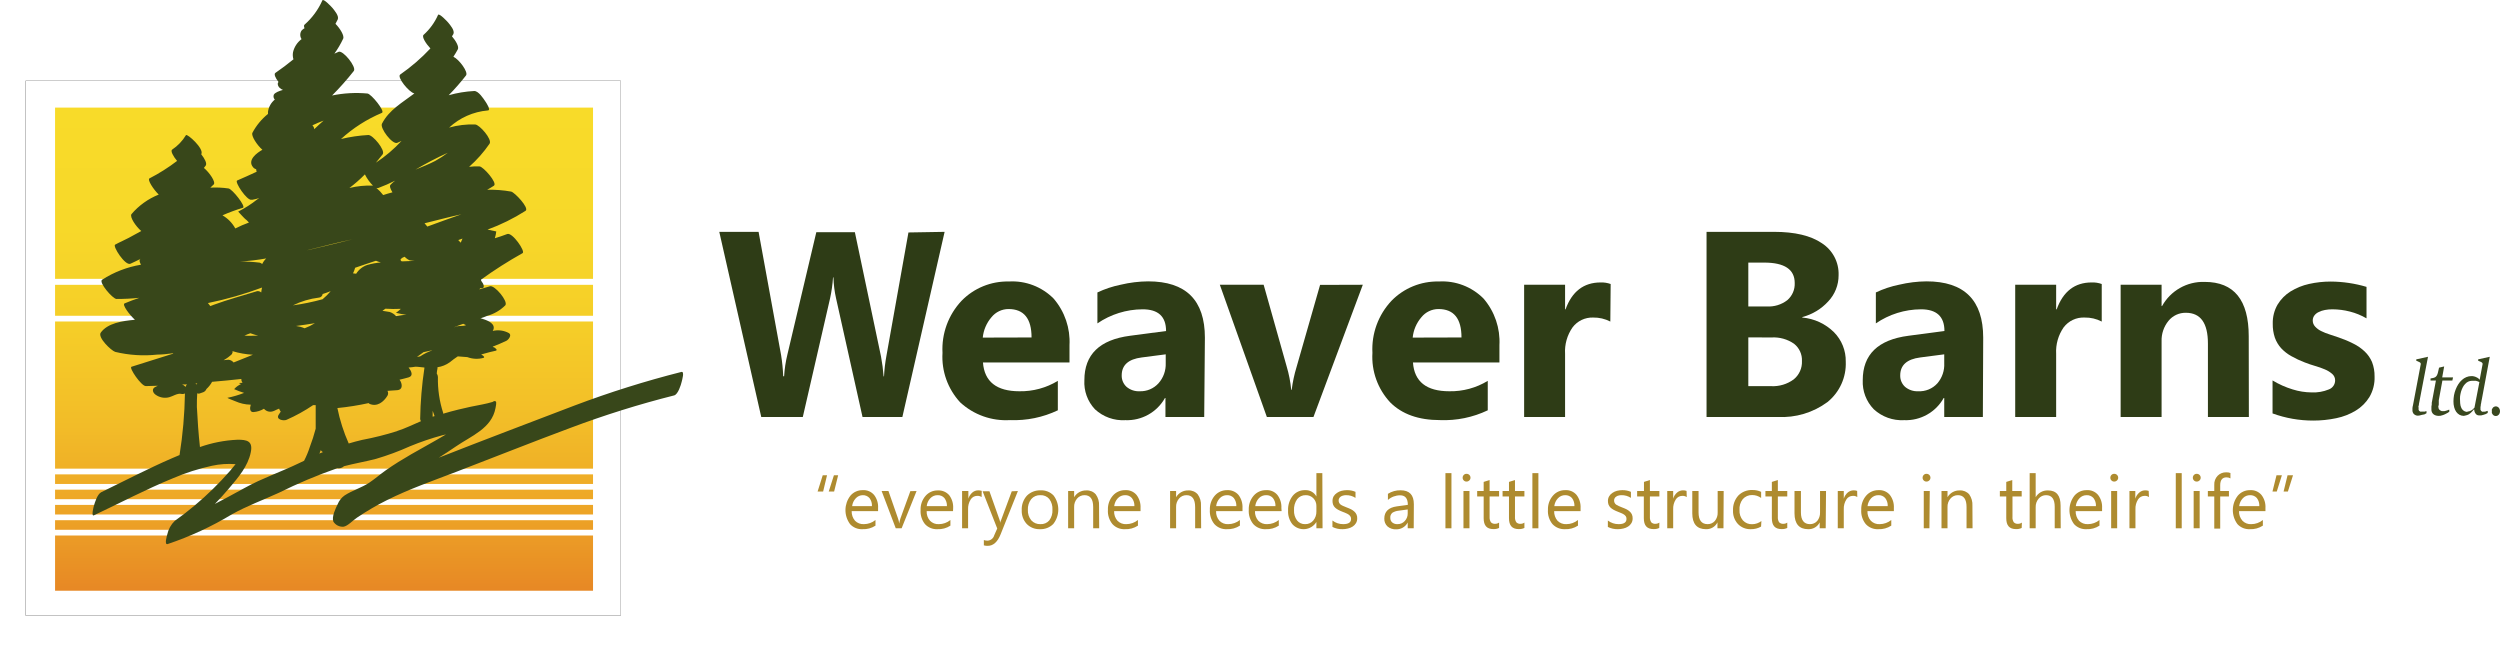 <svg width="333px" height="86px" viewBox="0 0 333 86" version="1.1" xmlns="http://www.w3.org/2000/svg" xmlns:xlink="http://www.w3.org/1999/xlink">
    <title>logo-primary</title>
    <defs>
        <rect id="path-1" x="0.41" y="10.75" width="79.27" height="71.25"></rect>
        <filter x="-5.7%" y="-6.3%" width="111.4%" height="112.6%" filterUnits="objectBoundingBox" id="filter-2">
            <feOffset dx="0" dy="0" in="SourceAlpha" result="shadowOffsetOuter1"></feOffset>
            <feGaussianBlur stdDeviation="1.5" in="shadowOffsetOuter1" result="shadowBlurOuter1"></feGaussianBlur>
            <feColorMatrix values="0 0 0 0 0   0 0 0 0 0   0 0 0 0 0  0 0 0 1 0" type="matrix" in="shadowBlurOuter1"></feColorMatrix>
        </filter>
        <linearGradient x1="50.006%" y1="3.00060277e-14%" x2="50.006%" y2="100%" id="linearGradient-3">
            <stop stop-color="#F8DB29" offset="0%"></stop>
            <stop stop-color="#F7D829" offset="25%"></stop>
            <stop stop-color="#F5CD28" offset="46%"></stop>
            <stop stop-color="#F2BC28" offset="66%"></stop>
            <stop stop-color="#EDA426" offset="84%"></stop>
            <stop stop-color="#E78825" offset="100%"></stop>
        </linearGradient>
    </defs>
    <g stroke="none" stroke-width="1" fill="none" fill-rule="evenodd">
        <g transform="translate(-287, -2138)" id="logo-primary">
            <g transform="translate(290, 2138)" id="2021-logo-updateAsset-1">
                <path d="M107.161,63.303 L106.642,65.468 L105.906,65.468 L106.588,63.303 L107.161,63.303 Z M108.642,63.303 L108.106,65.468 L107.388,65.468 L108.079,63.303 L108.642,63.303 Z" id="Shape" fill="#AE8B2F" fill-rule="nonzero"></path>
                <path d="M113.96,68.086 L110.442,68.086 C110.428,68.552 110.586,69.007 110.887,69.363 C111.198,69.677 111.628,69.842 112.069,69.816 C112.633,69.816 113.179,69.621 113.614,69.264 L113.614,70.015 C113.101,70.353 112.493,70.518 111.878,70.487 C111.253,70.519 110.645,70.269 110.224,69.807 C109.392,68.674 109.414,67.129 110.278,66.021 C110.686,65.544 111.287,65.275 111.915,65.287 C112.49,65.248 113.05,65.483 113.424,65.921 C113.81,66.419 114,67.041 113.96,67.669 L113.96,68.086 Z M113.142,67.416 C113.165,67.029 113.049,66.647 112.815,66.338 C112.583,66.083 112.25,65.944 111.906,65.957 C111.56,65.965 111.232,66.112 110.997,66.365 C110.722,66.652 110.549,67.021 110.506,67.416 L113.142,67.416 Z" id="Shape" fill="#AE8B2F" fill-rule="nonzero"></path>
                <path d="M119.087,65.405 L117.096,70.369 L116.314,70.369 L114.433,65.405 L115.342,65.405 L116.605,69.028 C116.689,69.253 116.746,69.487 116.778,69.726 L116.778,69.726 C116.81,69.494 116.865,69.267 116.941,69.046 L118.259,65.423 L119.087,65.405 Z" id="Path" fill="#AE8B2F" fill-rule="nonzero"></path>
                <path d="M123.941,68.086 L120.432,68.086 C120.409,68.553 120.569,69.011 120.877,69.363 C121.183,69.678 121.611,69.844 122.05,69.816 C122.614,69.818 123.161,69.622 123.595,69.264 L123.595,70.015 C123.082,70.354 122.473,70.519 121.859,70.487 C121.233,70.519 120.626,70.269 120.205,69.807 C119.785,69.279 119.578,68.613 119.623,67.941 C119.594,67.253 119.828,66.58 120.277,66.057 C120.685,65.581 121.285,65.312 121.914,65.323 C122.491,65.29 123.051,65.524 123.432,65.957 C123.811,66.459 123.998,67.079 123.959,67.706 L123.941,68.086 Z M123.132,67.416 C123.147,67.028 123.028,66.648 122.795,66.338 C122.565,66.081 122.231,65.941 121.886,65.957 C121.522,65.95 121.171,66.099 120.923,66.365 C120.647,66.651 120.477,67.021 120.441,67.416 L123.132,67.416 Z" id="Shape" fill="#AE8B2F" fill-rule="nonzero"></path>
                <path d="M127.749,66.211 C127.575,66.088 127.362,66.03 127.149,66.048 C126.801,66.052 126.478,66.233 126.295,66.528 C126.047,66.92 125.927,67.379 125.949,67.841 L125.949,70.369 L125.15,70.369 L125.15,65.405 L125.986,65.405 L125.986,66.428 L125.986,66.428 C126.079,66.114 126.258,65.831 126.504,65.613 C126.722,65.42 127.003,65.314 127.295,65.314 C127.456,65.309 127.616,65.333 127.767,65.387 L127.749,66.211 Z" id="Path" fill="#AE8B2F" fill-rule="nonzero"></path>
                <path d="M132.585,65.405 L130.285,71.166 C129.876,72.19 129.304,72.706 128.567,72.706 C128.392,72.712 128.218,72.69 128.049,72.642 L128.049,71.936 C128.202,71.987 128.361,72.015 128.522,72.017 C128.95,72.004 129.319,71.714 129.431,71.302 L129.831,70.396 L127.886,65.441 L128.795,65.441 L130.149,69.264 C130.149,69.264 130.194,69.436 130.249,69.644 L130.249,69.644 C130.249,69.563 130.249,69.445 130.349,69.273 L131.767,65.441 L132.585,65.405 Z" id="Path" fill="#AE8B2F" fill-rule="nonzero"></path>
                <path d="M135.521,70.487 C134.86,70.515 134.219,70.262 133.758,69.789 C133.307,69.295 133.068,68.645 133.094,67.977 C133.056,67.26 133.304,66.556 133.785,66.021 C134.267,65.545 134.925,65.289 135.603,65.314 C136.255,65.278 136.89,65.529 137.339,66.003 C138.191,67.131 138.173,68.69 137.294,69.798 C136.826,70.265 136.183,70.515 135.521,70.487 Z M135.576,65.957 C135.11,65.935 134.66,66.129 134.358,66.483 C134.043,66.892 133.885,67.399 133.912,67.914 C133.886,68.419 134.048,68.916 134.367,69.309 C134.675,69.647 135.117,69.833 135.576,69.816 C136.029,69.846 136.47,69.661 136.766,69.318 C137.071,68.908 137.219,68.404 137.185,67.896 C137.219,67.384 137.071,66.878 136.766,66.465 C136.471,66.119 136.03,65.931 135.576,65.957 Z" id="Shape" fill="#AE8B2F" fill-rule="nonzero"></path>
                <path d="M143.411,70.369 L142.611,70.369 L142.611,67.542 C142.611,66.483 142.23,65.957 141.457,65.957 C141.075,65.951 140.711,66.118 140.466,66.41 C140.197,66.725 140.058,67.129 140.075,67.542 L140.075,70.369 L139.275,70.369 L139.275,65.405 L140.075,65.405 L140.075,66.229 L140.075,66.229 C140.411,65.649 141.04,65.301 141.711,65.323 C142.186,65.296 142.646,65.49 142.957,65.849 C143.275,66.29 143.429,66.828 143.393,67.37 L143.411,70.369 Z" id="Path" fill="#AE8B2F" fill-rule="nonzero"></path>
                <path d="M148.92,68.086 L145.402,68.086 C145.379,68.553 145.539,69.011 145.847,69.363 C146.156,69.679 146.588,69.844 147.029,69.816 C147.593,69.815 148.138,69.62 148.574,69.264 L148.574,70.015 C148.061,70.353 147.452,70.518 146.838,70.487 C146.209,70.52 145.599,70.271 145.175,69.807 C144.74,69.272 144.526,68.592 144.575,67.905 C144.545,67.217 144.779,66.543 145.229,66.021 C145.641,65.545 146.244,65.276 146.874,65.287 C147.45,65.248 148.01,65.483 148.383,65.921 C148.766,66.421 148.956,67.041 148.92,67.669 L148.92,68.086 Z M148.102,67.416 C148.122,67.028 148.003,66.646 147.765,66.338 C147.537,66.079 147.202,65.938 146.856,65.957 C146.492,65.953 146.142,66.1 145.893,66.365 C145.624,66.655 145.455,67.023 145.411,67.416 L148.102,67.416 Z" id="Shape" fill="#AE8B2F" fill-rule="nonzero"></path>
                <path d="M156.992,70.369 L156.192,70.369 L156.192,67.542 C156.192,66.483 155.81,65.957 155.037,65.957 C154.655,65.95 154.29,66.117 154.046,66.41 C153.778,66.725 153.638,67.129 153.656,67.542 L153.656,70.369 L152.856,70.369 L152.856,65.405 L153.656,65.405 L153.656,66.229 L153.656,66.229 C153.991,65.649 154.62,65.301 155.292,65.323 C155.766,65.297 156.226,65.491 156.537,65.849 C156.855,66.29 157.009,66.828 156.973,67.37 L156.992,70.369 Z" id="Path" fill="#AE8B2F" fill-rule="nonzero"></path>
                <path d="M162.5,68.086 L158.982,68.086 C158.96,68.553 159.119,69.011 159.428,69.363 C159.733,69.678 160.162,69.844 160.6,69.816 C161.167,69.816 161.716,69.621 162.155,69.264 L162.155,70.015 C161.64,70.351 161.033,70.516 160.418,70.487 C159.79,70.52 159.179,70.271 158.755,69.807 C158.32,69.272 158.106,68.592 158.155,67.905 C158.126,67.217 158.36,66.543 158.81,66.021 C159.22,65.548 159.818,65.279 160.446,65.287 C161.023,65.253 161.583,65.487 161.964,65.921 C162.346,66.421 162.536,67.041 162.5,67.669 L162.5,68.086 Z M161.682,67.416 C161.698,67.028 161.579,66.648 161.346,66.338 C161.117,66.079 160.782,65.938 160.437,65.957 C160.072,65.95 159.721,66.099 159.473,66.365 C159.202,66.653 159.033,67.022 158.991,67.416 L161.682,67.416 Z" id="Shape" fill="#AE8B2F" fill-rule="nonzero"></path>
                <path d="M167.709,68.086 L164.164,68.086 C164.141,68.553 164.301,69.011 164.609,69.363 C164.919,69.677 165.35,69.842 165.791,69.816 C166.354,69.815 166.9,69.62 167.336,69.264 L167.336,70.015 C166.822,70.353 166.214,70.518 165.6,70.487 C164.971,70.52 164.361,70.271 163.936,69.807 C163.502,69.272 163.287,68.592 163.336,67.905 C163.307,67.217 163.541,66.543 163.991,66.021 C164.401,65.548 165,65.279 165.627,65.287 C166.206,65.245 166.769,65.48 167.145,65.921 C167.527,66.421 167.718,67.041 167.681,67.669 L167.709,68.086 Z M166.89,67.416 C166.911,67.028 166.791,66.646 166.554,66.338 C166.326,66.079 165.991,65.938 165.645,65.957 C165.28,65.95 164.93,66.099 164.682,66.365 C164.413,66.655 164.244,67.023 164.2,67.416 L166.89,67.416 Z" id="Shape" fill="#AE8B2F" fill-rule="nonzero"></path>
                <path d="M173.163,70.369 L172.344,70.369 L172.344,69.526 L172.344,69.526 C172.015,70.069 171.447,70.423 170.814,70.48 C170.18,70.537 169.557,70.291 169.136,69.816 C168.736,69.299 168.536,68.656 168.572,68.004 C168.536,67.292 168.759,66.591 169.199,66.03 C169.605,65.54 170.216,65.265 170.854,65.287 C171.472,65.256 172.053,65.585 172.344,66.129 L172.344,66.129 L172.344,63.022 L173.135,63.022 L173.163,70.369 Z M172.344,68.122 L172.344,67.398 C172.352,67.017 172.208,66.649 171.944,66.374 C171.68,66.098 171.31,65.946 170.926,65.957 C170.481,65.942 170.055,66.141 169.781,66.492 C169.478,66.923 169.331,67.443 169.363,67.968 C169.337,68.451 169.478,68.927 169.763,69.318 C170.022,69.647 170.425,69.833 170.845,69.816 C171.26,69.831 171.66,69.654 171.926,69.336 C172.21,68.996 172.358,68.564 172.344,68.122 L172.344,68.122 Z" id="Shape" fill="#AE8B2F" fill-rule="nonzero"></path>
                <path d="M174.481,70.188 L174.481,69.336 C174.892,69.652 175.398,69.821 175.917,69.816 C176.617,69.816 176.962,69.581 176.962,69.119 C176.968,69 176.936,68.883 176.871,68.784 C176.809,68.688 176.728,68.605 176.635,68.539 C176.521,68.463 176.399,68.399 176.271,68.349 L175.826,68.168 C175.626,68.094 175.431,68.006 175.244,67.905 C175.092,67.825 174.951,67.724 174.826,67.606 C174.715,67.499 174.628,67.369 174.571,67.225 C174.514,67.066 174.486,66.897 174.49,66.727 C174.487,66.509 174.54,66.294 174.644,66.102 C174.756,65.925 174.905,65.773 175.081,65.658 C175.265,65.529 175.471,65.434 175.69,65.377 C175.921,65.319 176.159,65.289 176.399,65.287 C176.795,65.278 177.189,65.355 177.553,65.513 L177.553,66.32 C177.178,66.074 176.738,65.948 176.289,65.957 C176.154,65.955 176.019,65.973 175.89,66.012 C175.775,66.038 175.666,66.087 175.571,66.157 C175.49,66.211 175.424,66.286 175.38,66.374 C175.329,66.458 175.304,66.556 175.308,66.655 C175.301,66.768 175.327,66.881 175.38,66.981 C175.429,67.073 175.497,67.154 175.58,67.216 C175.685,67.29 175.798,67.35 175.917,67.398 L176.353,67.579 C176.58,67.66 176.771,67.751 176.953,67.832 C177.115,67.915 177.264,68.018 177.398,68.14 C177.657,68.369 177.798,68.702 177.78,69.046 C177.785,69.269 177.729,69.488 177.617,69.68 C177.508,69.863 177.359,70.018 177.18,70.133 C176.988,70.257 176.776,70.346 176.553,70.396 C176.31,70.459 176.059,70.489 175.808,70.487 C175.347,70.498 174.891,70.395 174.481,70.188 L174.481,70.188 Z" id="Path" fill="#AE8B2F" fill-rule="nonzero"></path>
                <path d="M185.307,70.369 L184.507,70.369 L184.507,69.599 L184.507,69.599 C184.211,70.169 183.614,70.521 182.971,70.505 C182.547,70.53 182.129,70.391 181.807,70.115 C181.525,69.843 181.372,69.464 181.389,69.073 C181.389,68.168 181.934,67.606 183.034,67.452 L184.525,67.244 C184.525,66.401 184.18,65.975 183.498,65.975 C182.898,65.976 182.319,66.195 181.871,66.591 L181.871,65.776 C182.375,65.457 182.964,65.293 183.561,65.305 C184.734,65.305 185.325,65.921 185.325,67.162 L185.307,70.369 Z M184.507,67.86 L183.307,68.023 C183.011,68.05 182.726,68.143 182.471,68.294 C182.264,68.464 182.158,68.727 182.189,68.992 C182.18,69.219 182.273,69.438 182.443,69.59 C182.637,69.748 182.884,69.829 183.134,69.816 C183.507,69.829 183.866,69.676 184.116,69.4 C184.381,69.118 184.522,68.743 184.507,68.358 L184.507,67.86 Z" id="Shape" fill="#AE8B2F" fill-rule="nonzero"></path>
                <polygon id="Path" fill="#AE8B2F" fill-rule="nonzero" points="190.333 70.369 189.533 70.369 189.533 63.022 190.333 63.022"></polygon>
                <path d="M192.342,64.146 C192.206,64.15 192.074,64.097 191.979,64.001 C191.877,63.904 191.821,63.769 191.824,63.629 C191.823,63.49 191.879,63.356 191.979,63.258 C192.074,63.161 192.206,63.109 192.342,63.113 C192.481,63.109 192.615,63.162 192.715,63.258 C192.815,63.356 192.87,63.49 192.869,63.629 C192.871,63.766 192.815,63.898 192.715,63.992 C192.616,64.09 192.482,64.145 192.342,64.146 L192.342,64.146 Z M192.733,70.369 L191.933,70.369 L191.933,65.405 L192.733,65.405 L192.733,70.369 Z" id="Shape" fill="#AE8B2F" fill-rule="nonzero"></path>
                <path d="M196.678,70.323 C196.446,70.433 196.19,70.486 195.933,70.477 C195.024,70.477 194.624,69.988 194.624,69.019 L194.624,66.129 L193.76,66.129 L193.76,65.405 L194.624,65.405 L194.624,64.191 L195.415,63.937 L195.415,65.405 L196.678,65.405 L196.678,66.129 L195.415,66.129 L195.415,68.847 C195.396,69.098 195.456,69.348 195.587,69.563 C195.734,69.713 195.941,69.789 196.151,69.771 C196.339,69.772 196.524,69.715 196.678,69.608 L196.678,70.323 Z" id="Path" fill="#AE8B2F" fill-rule="nonzero"></path>
                <path d="M200.051,70.323 C199.818,70.434 199.562,70.487 199.305,70.477 C198.396,70.477 197.996,69.988 197.996,69.019 L197.996,66.129 L197.142,66.129 L197.142,65.405 L197.996,65.405 L197.996,64.191 L198.796,63.937 L198.796,65.405 L200.051,65.405 L200.051,66.129 L198.796,66.129 L198.796,68.847 C198.773,69.098 198.834,69.35 198.969,69.563 C199.115,69.714 199.322,69.791 199.532,69.771 C199.718,69.776 199.901,69.718 200.051,69.608 L200.051,70.323 Z" id="Path" fill="#AE8B2F" fill-rule="nonzero"></path>
                <polygon id="Path" fill="#AE8B2F" fill-rule="nonzero" points="201.914 70.369 201.114 70.369 201.114 63.022 201.914 63.022"></polygon>
                <path d="M207.532,68.086 L204.014,68.086 C203.999,68.552 204.158,69.007 204.459,69.363 C204.769,69.677 205.2,69.842 205.641,69.816 C206.205,69.816 206.751,69.621 207.186,69.264 L207.186,70.015 C206.672,70.353 206.064,70.518 205.45,70.487 C204.822,70.516 204.213,70.267 203.786,69.807 C203.352,69.272 203.137,68.592 203.187,67.905 C203.16,67.216 203.397,66.542 203.85,66.021 C204.258,65.544 204.858,65.275 205.486,65.287 C206.062,65.248 206.622,65.483 206.995,65.921 C207.378,66.421 207.568,67.041 207.532,67.669 L207.532,68.086 Z M206.713,67.416 C206.736,67.029 206.62,66.647 206.386,66.338 C206.155,66.083 205.822,65.944 205.477,65.957 C205.116,65.953 204.769,66.101 204.523,66.365 C204.248,66.652 204.076,67.021 204.032,67.416 L206.713,67.416 Z" id="Shape" fill="#AE8B2F" fill-rule="nonzero"></path>
                <path d="M211.167,70.188 L211.167,69.336 C211.579,69.652 212.085,69.821 212.604,69.816 C213.304,69.816 213.649,69.581 213.649,69.119 C213.653,69.002 213.625,68.886 213.567,68.784 C213.5,68.689 213.417,68.606 213.322,68.539 C213.208,68.463 213.086,68.399 212.958,68.349 L212.513,68.168 C212.313,68.092 212.119,68.005 211.931,67.905 C211.78,67.822 211.64,67.722 211.513,67.606 C211.405,67.496 211.318,67.367 211.258,67.225 C211.201,67.066 211.173,66.897 211.177,66.727 C211.172,66.508 211.229,66.291 211.34,66.102 C211.446,65.923 211.592,65.771 211.767,65.658 C211.952,65.529 212.158,65.434 212.376,65.377 C212.608,65.319 212.846,65.289 213.085,65.287 C213.482,65.278 213.876,65.355 214.24,65.513 L214.24,66.32 C213.865,66.074 213.425,65.948 212.976,65.957 C212.841,65.956 212.706,65.974 212.576,66.012 C212.464,66.036 212.358,66.085 212.267,66.157 C212.181,66.208 212.111,66.283 212.067,66.374 C212.02,66.46 211.995,66.557 211.995,66.655 C211.993,66.768 212.018,66.879 212.067,66.981 C212.116,67.073 212.184,67.154 212.267,67.216 C212.373,67.288 212.486,67.348 212.604,67.398 L213.04,67.579 C213.267,67.66 213.467,67.751 213.64,67.832 C213.803,67.912 213.953,68.016 214.085,68.14 C214.207,68.244 214.304,68.374 214.367,68.521 C214.441,68.686 214.475,68.866 214.467,69.046 C214.472,69.269 214.416,69.488 214.304,69.68 C214.195,69.863 214.045,70.018 213.867,70.133 C213.676,70.258 213.463,70.347 213.24,70.396 C213,70.458 212.752,70.489 212.504,70.487 C212.04,70.499 211.581,70.396 211.167,70.188 L211.167,70.188 Z" id="Path" fill="#AE8B2F" fill-rule="nonzero"></path>
                <path d="M218.012,70.323 C217.78,70.433 217.524,70.486 217.267,70.477 C216.358,70.477 215.958,69.988 215.958,69.019 L215.958,66.129 L215.067,66.129 L215.067,65.405 L215.976,65.405 L215.976,64.191 L216.767,63.937 L216.767,65.405 L218.03,65.405 L218.03,66.129 L216.767,66.129 L216.767,68.847 C216.748,69.098 216.809,69.348 216.94,69.563 C217.086,69.713 217.293,69.789 217.503,69.771 C217.692,69.772 217.876,69.715 218.03,69.608 L218.012,70.323 Z" id="Path" fill="#AE8B2F" fill-rule="nonzero"></path>
                <path d="M221.675,66.211 C221.496,66.092 221.282,66.035 221.066,66.048 C220.718,66.053 220.397,66.234 220.212,66.528 C219.964,66.92 219.844,67.379 219.867,67.841 L219.867,70.369 L219.076,70.369 L219.076,65.405 L219.867,65.405 L219.867,66.428 L219.867,66.428 C219.953,66.111 220.133,65.826 220.385,65.613 C220.599,65.421 220.878,65.314 221.166,65.314 C221.33,65.309 221.493,65.333 221.648,65.387 L221.675,66.211 Z" id="Path" fill="#AE8B2F" fill-rule="nonzero"></path>
                <path d="M226.566,70.369 L225.766,70.369 L225.766,69.581 L225.766,69.581 C225.481,70.161 224.877,70.516 224.23,70.487 C223.039,70.487 222.412,69.78 222.412,68.376 L222.412,65.405 L223.248,65.405 L223.248,68.249 C223.248,69.291 223.648,69.816 224.457,69.816 C224.826,69.823 225.178,69.667 225.42,69.39 C225.678,69.074 225.81,68.674 225.793,68.267 L225.793,65.405 L226.593,65.405 L226.566,70.369 Z" id="Path" fill="#AE8B2F" fill-rule="nonzero"></path>
                <path d="M231.574,70.142 C231.16,70.379 230.688,70.498 230.211,70.487 C229.565,70.514 228.939,70.263 228.493,69.798 C228.042,69.305 227.806,68.653 227.838,67.986 C227.806,67.263 228.057,66.555 228.538,66.012 C229.032,65.511 229.716,65.241 230.42,65.269 C230.821,65.26 231.22,65.344 231.583,65.513 L231.583,66.329 C231.238,66.076 230.821,65.939 230.393,65.939 C229.914,65.925 229.454,66.125 229.138,66.483 C228.815,66.897 228.659,67.418 228.702,67.941 C228.67,68.441 228.833,68.934 229.156,69.318 C229.472,69.663 229.925,69.849 230.393,69.825 C230.837,69.821 231.268,69.671 231.62,69.4 L231.574,70.142 Z" id="Path" fill="#AE8B2F" fill-rule="nonzero"></path>
                <path d="M235.065,70.323 C234.833,70.434 234.577,70.487 234.32,70.477 C233.411,70.477 233.011,69.988 233.011,69.019 L233.011,66.129 L232.156,66.129 L232.156,65.405 L233.011,65.405 L233.011,64.191 L233.81,63.937 L233.81,65.405 L235.065,65.405 L235.065,66.129 L233.81,66.129 L233.81,68.847 C233.789,69.097 233.846,69.347 233.974,69.563 C234.122,69.711 234.328,69.787 234.538,69.771 C234.727,69.777 234.912,69.719 235.065,69.608 L235.065,70.323 Z" id="Path" fill="#AE8B2F" fill-rule="nonzero"></path>
                <path d="M240.183,70.369 L239.383,70.369 L239.383,69.581 L239.383,69.581 C239.097,70.161 238.494,70.516 237.846,70.487 C236.656,70.487 236.028,69.78 236.028,68.376 L236.028,65.405 L236.883,65.405 L236.883,68.249 C236.883,69.291 237.292,69.816 238.092,69.816 C238.46,69.823 238.813,69.667 239.055,69.39 C239.312,69.074 239.445,68.674 239.428,68.267 L239.428,65.405 L240.228,65.405 L240.183,70.369 Z" id="Path" fill="#AE8B2F" fill-rule="nonzero"></path>
                <path d="M244.391,66.211 C244.217,66.088 244.004,66.03 243.791,66.048 C243.443,66.052 243.12,66.233 242.937,66.528 C242.689,66.92 242.568,67.379 242.591,67.841 L242.591,70.369 L241.791,70.369 L241.791,65.405 L242.591,65.405 L242.591,66.428 L242.591,66.428 C242.684,66.114 242.864,65.831 243.109,65.613 C243.327,65.42 243.609,65.314 243.9,65.314 C244.061,65.309 244.221,65.333 244.373,65.387 L244.391,66.211 Z" id="Path" fill="#AE8B2F" fill-rule="nonzero"></path>
                <path d="M249.263,68.086 L245.746,68.086 C245.723,68.553 245.883,69.011 246.191,69.363 C246.5,69.679 246.931,69.844 247.373,69.816 C247.936,69.815 248.482,69.62 248.918,69.264 L248.918,70.015 C248.404,70.353 247.796,70.518 247.182,70.487 C246.553,70.52 245.943,70.271 245.518,69.807 C245.084,69.272 244.869,68.592 244.918,67.905 C244.889,67.217 245.123,66.543 245.573,66.021 C245.983,65.548 246.582,65.279 247.209,65.287 C247.788,65.245 248.352,65.48 248.727,65.921 C249.109,66.421 249.3,67.041 249.263,67.669 L249.263,68.086 Z M248.445,67.416 C248.466,67.028 248.346,66.646 248.109,66.338 C247.881,66.079 247.545,65.938 247.2,65.957 C246.835,65.95 246.485,66.099 246.236,66.365 C245.968,66.655 245.799,67.023 245.755,67.416 L248.445,67.416 Z" id="Shape" fill="#AE8B2F" fill-rule="nonzero"></path>
                <path d="M253.608,64.146 C253.472,64.15 253.34,64.097 253.245,64.001 C253.143,63.904 253.087,63.769 253.09,63.629 C253.089,63.49 253.145,63.356 253.245,63.258 C253.34,63.161 253.472,63.109 253.608,63.113 C253.747,63.109 253.881,63.162 253.981,63.258 C254.081,63.356 254.136,63.49 254.136,63.629 C254.137,63.766 254.081,63.898 253.981,63.992 C253.882,64.09 253.748,64.145 253.608,64.146 Z M253.999,70.369 L253.245,70.369 L253.245,65.405 L254.045,65.405 L253.999,70.369 Z" id="Shape" fill="#AE8B2F" fill-rule="nonzero"></path>
                <path d="M259.744,70.369 L258.944,70.369 L258.944,67.542 C258.944,66.483 258.562,65.957 257.79,65.957 C257.408,65.951 257.043,66.118 256.799,66.41 C256.53,66.725 256.39,67.129 256.408,67.542 L256.408,70.369 L255.608,70.369 L255.608,65.405 L256.408,65.405 L256.408,66.229 L256.408,66.229 C256.744,65.649 257.373,65.301 258.044,65.323 C258.521,65.297 258.984,65.491 259.299,65.849 C259.609,66.293 259.76,66.83 259.726,67.37 L259.744,70.369 Z" id="Path" fill="#AE8B2F" fill-rule="nonzero"></path>
                <path d="M266.289,70.323 C266.056,70.434 265.801,70.487 265.543,70.477 C264.634,70.477 264.234,69.988 264.234,69.019 L264.234,66.129 L263.38,66.129 L263.38,65.405 L264.234,65.405 L264.234,64.191 L265.034,63.937 L265.034,65.405 L266.289,65.405 L266.289,66.129 L265.062,66.129 L265.062,68.847 C265.038,69.098 265.099,69.35 265.234,69.563 C265.38,69.714 265.588,69.791 265.798,69.771 C265.984,69.776 266.166,69.718 266.316,69.608 L266.289,70.323 Z" id="Path" fill="#AE8B2F" fill-rule="nonzero"></path>
                <path d="M271.488,70.369 L270.688,70.369 L270.688,67.506 C270.688,66.474 270.306,65.957 269.534,65.957 C269.155,65.953 268.794,66.119 268.552,66.41 C268.279,66.73 268.136,67.141 268.152,67.561 L268.152,70.369 L267.352,70.369 L267.352,63.022 L268.152,63.022 L268.152,66.229 L268.152,66.229 C268.488,65.649 269.117,65.301 269.788,65.323 C270.916,65.323 271.47,66.003 271.47,67.343 L271.488,70.369 Z" id="Path" fill="#AE8B2F" fill-rule="nonzero"></path>
                <path d="M276.997,68.086 L273.479,68.086 C273.465,68.552 273.623,69.007 273.924,69.363 C274.235,69.677 274.665,69.842 275.106,69.816 C275.67,69.816 276.216,69.621 276.651,69.264 L276.651,70.015 C276.138,70.353 275.529,70.518 274.915,70.487 C274.289,70.519 273.682,70.269 273.261,69.807 C272.428,68.674 272.451,67.129 273.315,66.021 C273.723,65.544 274.323,65.275 274.951,65.287 C275.527,65.248 276.087,65.483 276.46,65.921 C276.846,66.419 277.037,67.041 276.997,67.669 L276.997,68.086 Z M276.179,67.416 C276.201,67.029 276.085,66.647 275.851,66.338 C275.62,66.083 275.287,65.944 274.942,65.957 C274.581,65.953 274.234,66.101 273.988,66.365 C273.713,66.652 273.541,67.021 273.497,67.416 L276.179,67.416 Z" id="Shape" fill="#AE8B2F" fill-rule="nonzero"></path>
                <path d="M278.615,64.146 C278.479,64.15 278.347,64.097 278.251,64.001 C278.15,63.904 278.093,63.769 278.097,63.629 C278.096,63.49 278.151,63.356 278.251,63.258 C278.347,63.161 278.479,63.109 278.615,63.113 C278.753,63.109 278.888,63.162 278.987,63.258 C279.087,63.356 279.143,63.49 279.142,63.629 C279.144,63.766 279.088,63.898 278.987,63.992 C278.889,64.09 278.754,64.145 278.615,64.146 Z M279.006,70.369 L278.206,70.369 L278.206,65.405 L279.006,65.405 L279.006,70.369 Z" id="Shape" fill="#AE8B2F" fill-rule="nonzero"></path>
                <path d="M283.241,66.211 C283.067,66.088 282.855,66.03 282.642,66.048 C282.293,66.052 281.971,66.233 281.787,66.528 C281.539,66.92 281.419,67.379 281.442,67.841 L281.442,70.369 L280.642,70.369 L280.642,65.405 L281.423,65.405 L281.423,66.428 L281.423,66.428 C281.516,66.111 281.699,65.828 281.951,65.613 C282.165,65.419 282.443,65.313 282.732,65.314 C282.893,65.308 283.054,65.332 283.205,65.387 L283.241,66.211 Z" id="Path" fill="#AE8B2F" fill-rule="nonzero"></path>
                <polygon id="Path" fill="#AE8B2F" fill-rule="nonzero" points="287.605 70.369 286.814 70.369 286.814 63.022 287.605 63.022"></polygon>
                <path d="M289.604,64.146 C289.468,64.15 289.337,64.097 289.241,64.001 C289.139,63.904 289.083,63.769 289.086,63.629 C289.085,63.49 289.141,63.356 289.241,63.258 C289.337,63.161 289.468,63.109 289.604,63.113 C289.743,63.108 289.878,63.161 289.977,63.258 C290.077,63.356 290.133,63.49 290.132,63.629 C290.133,63.766 290.077,63.898 289.977,63.992 C289.879,64.091 289.744,64.146 289.604,64.146 Z M289.995,70.369 L289.195,70.369 L289.195,65.405 L289.995,65.405 L289.995,70.369 Z" id="Shape" fill="#AE8B2F" fill-rule="nonzero"></path>
                <path d="M294.095,63.72 C293.935,63.627 293.753,63.58 293.568,63.584 C293.013,63.584 292.731,63.937 292.731,64.644 L292.731,65.405 L293.895,65.405 L293.895,66.129 L292.731,66.129 L292.731,70.414 L291.941,70.414 L291.941,66.129 L291.086,66.129 L291.086,65.405 L291.941,65.405 L291.941,64.598 C291.913,64.143 292.078,63.696 292.395,63.366 C292.692,63.067 293.1,62.903 293.522,62.914 C293.717,62.903 293.912,62.934 294.095,63.004 L294.095,63.72 Z" id="Path" fill="#AE8B2F" fill-rule="nonzero"></path>
                <path d="M298.758,68.086 L295.24,68.086 C295.22,68.554 295.383,69.012 295.695,69.363 C296,69.678 296.429,69.844 296.867,69.816 C297.431,69.818 297.978,69.622 298.413,69.264 L298.413,70.015 C297.899,70.353 297.291,70.518 296.676,70.487 C296.051,70.519 295.443,70.269 295.022,69.807 C294.19,68.674 294.212,67.129 295.077,66.021 C295.484,65.544 296.085,65.275 296.713,65.287 C297.288,65.248 297.848,65.483 298.222,65.921 C298.608,66.419 298.798,67.041 298.758,67.669 L298.758,68.086 Z M297.94,67.416 C297.963,67.029 297.847,66.647 297.613,66.338 C297.383,66.081 297.049,65.941 296.704,65.957 C296.342,65.953 295.995,66.101 295.749,66.365 C295.475,66.652 295.302,67.021 295.258,67.416 L297.94,67.416 Z" id="Shape" fill="#AE8B2F" fill-rule="nonzero"></path>
                <path d="M300.949,63.303 L300.267,65.468 L299.694,65.468 L300.231,63.303 L300.949,63.303 Z M302.43,63.303 L301.749,65.468 L301.176,65.468 L301.703,63.303 L302.43,63.303 Z" id="Shape" fill="#AE8B2F" fill-rule="nonzero"></path>
                <path d="M122.823,30.882 L117.196,55.54 L111.887,55.54 L108.36,39.724 C108.157,38.813 108.041,37.884 108.015,36.952 L107.961,36.952 C107.899,37.884 107.768,38.81 107.57,39.724 L103.934,55.54 L98.398,55.54 L92.808,30.882 L98.043,30.882 L101.043,47.306 C101.193,48.238 101.287,49.179 101.325,50.123 L101.443,50.123 C101.501,49.149 101.647,48.181 101.879,47.233 L105.734,30.928 L110.869,30.928 L114.351,47.487 C114.516,48.361 114.631,49.244 114.696,50.132 L114.751,50.132 C114.797,49.22 114.903,48.312 115.069,47.414 L118.005,30.964 L122.823,30.882 Z" id="Path" fill="#2E3C16" fill-rule="nonzero"></path>
                <path d="M139.457,48.284 L127.931,48.284 C128.122,50.838 129.749,52.116 132.785,52.116 C134.589,52.148 136.364,51.667 137.903,50.73 L137.903,54.652 C135.921,55.598 133.736,56.046 131.54,55.957 C129.094,56.106 126.693,55.252 124.895,53.592 C123.243,51.805 122.393,49.423 122.541,46.998 C122.405,44.436 123.324,41.929 125.086,40.059 C126.732,38.373 129.007,37.444 131.367,37.495 C133.598,37.36 135.778,38.193 137.348,39.778 C138.825,41.499 139.58,43.721 139.457,45.983 L139.457,48.284 Z M134.403,44.95 C134.403,42.426 133.379,41.164 131.331,41.164 C130.45,41.167 129.619,41.567 129.067,42.251 C128.408,43.016 128.001,43.965 127.904,44.968 L134.403,44.95 Z" id="Shape" fill="#2E3C16" fill-rule="nonzero"></path>
                <path d="M157.401,55.54 L152.238,55.54 L152.238,53.013 L152.174,53.013 C151.113,54.91 149.071,56.052 146.893,55.966 C145.402,56.055 143.94,55.531 142.848,54.516 C141.864,53.471 141.354,52.069 141.439,50.639 C141.439,47.227 143.466,45.255 147.52,44.724 L152.319,44.09 C152.319,42.157 151.274,41.194 149.183,41.2 C147.037,41.212 144.944,41.865 143.175,43.075 L143.175,38.954 C144.169,38.485 145.215,38.139 146.293,37.921 C147.484,37.637 148.704,37.488 149.929,37.477 C154.971,37.477 157.492,39.98 157.492,44.987 L157.401,55.54 Z M152.274,48.384 L152.274,47.197 L149.065,47.614 C147.293,47.84 146.411,48.637 146.411,50.005 C146.395,50.582 146.63,51.137 147.056,51.527 C147.544,51.939 148.172,52.149 148.811,52.116 C149.76,52.146 150.674,51.758 151.31,51.056 C151.965,50.322 152.31,49.365 152.274,48.384 L152.274,48.384 Z" id="Shape" fill="#2E3C16" fill-rule="nonzero"></path>
                <path d="M178.526,37.93 L171.954,55.54 L165.745,55.54 L159.482,37.93 L165.318,37.93 L168.381,48.8 C168.686,49.82 168.89,50.866 168.99,51.925 L169.054,51.925 C169.181,50.9 169.397,49.888 169.699,48.9 L172.835,37.948 L178.526,37.93 Z" id="Path" fill="#2E3C16" fill-rule="nonzero"></path>
                <path d="M196.724,48.284 L185.207,48.284 C185.388,50.838 187.003,52.116 190.052,52.116 C191.855,52.149 193.631,51.668 195.169,50.73 L195.169,54.652 C193.187,55.598 191.002,56.046 188.806,55.957 C185.952,55.957 183.74,55.168 182.171,53.592 C180.512,51.808 179.658,49.425 179.807,46.998 C179.671,44.436 180.591,41.929 182.352,40.059 C183.999,38.373 186.274,37.444 188.634,37.495 C190.865,37.358 193.046,38.191 194.615,39.778 C196.092,41.499 196.847,43.721 196.724,45.983 L196.724,48.284 Z M191.67,44.95 C191.67,42.423 190.652,41.164 188.597,41.164 C187.717,41.167 186.885,41.567 186.334,42.251 C185.674,43.016 185.268,43.965 185.17,44.968 L191.67,44.95 Z" id="Shape" fill="#2E3C16" fill-rule="nonzero"></path>
                <path d="M211.495,42.831 C210.785,42.464 209.994,42.281 209.195,42.296 C208.127,42.264 207.111,42.751 206.468,43.601 C205.746,44.633 205.394,45.877 205.468,47.133 L205.468,55.54 L200.014,55.54 L200.014,37.93 L205.468,37.93 L205.468,41.2 L205.532,41.2 C206.392,38.821 207.947,37.628 210.195,37.622 C210.653,37.605 211.109,37.675 211.54,37.83 L211.495,42.831 Z" id="Path" fill="#2E3C16" fill-rule="nonzero"></path>
                <path d="M224.312,55.54 L224.312,30.882 L233.311,30.882 C236.074,30.882 238.195,31.387 239.673,32.395 C241.119,33.327 241.965,34.948 241.901,36.662 C241.907,37.958 241.412,39.207 240.519,40.149 C239.594,41.162 238.394,41.886 237.065,42.233 L237.065,42.296 C238.655,42.437 240.146,43.126 241.282,44.244 C242.318,45.289 242.885,46.707 242.855,48.175 C242.941,50.247 242.041,52.238 240.428,53.547 C238.515,54.965 236.164,55.67 233.783,55.54 L224.312,55.54 Z M229.875,34.977 L229.875,40.82 L232.338,40.82 C233.318,40.879 234.287,40.583 235.065,39.986 C235.731,39.414 236.096,38.569 236.056,37.694 C236.056,35.883 234.698,34.977 231.983,34.977 L229.875,34.977 Z M229.875,44.941 L229.875,51.436 L232.901,51.436 C233.986,51.495 235.056,51.175 235.928,50.53 C236.657,49.935 237.061,49.032 237.019,48.094 C237.061,47.204 236.672,46.349 235.974,45.793 C235.095,45.182 234.035,44.885 232.965,44.95 L229.875,44.941 Z" id="Shape" fill="#2E3C16" fill-rule="nonzero"></path>
                <path d="M261.117,55.54 L255.972,55.54 L255.972,53.013 L255.899,53.013 C254.844,54.908 252.809,56.05 250.636,55.966 C249.146,56.049 247.686,55.526 246.591,54.516 C245.584,53.482 245.051,52.079 245.118,50.639 C245.118,47.227 247.148,45.255 251.209,44.724 L255.999,44.09 C255.999,42.157 254.954,41.194 252.863,41.2 C250.72,41.212 248.63,41.866 246.864,43.075 L246.864,38.954 C247.854,38.484 248.898,38.137 249.972,37.921 C251.164,37.638 252.383,37.489 253.608,37.477 C258.644,37.477 261.162,39.98 261.162,44.987 L261.117,55.54 Z M255.972,48.384 L255.972,47.197 L252.772,47.614 C251,47.84 250.109,48.637 250.109,50.005 C250.093,50.582 250.328,51.137 250.754,51.527 C251.243,51.937 251.87,52.148 252.508,52.116 C253.477,52.164 254.415,51.775 255.063,51.056 C255.697,50.314 256.023,49.357 255.972,48.384 Z" id="Shape" fill="#2E3C16" fill-rule="nonzero"></path>
                <path d="M276.951,42.831 C276.245,42.463 275.457,42.28 274.661,42.296 C273.575,42.249 272.535,42.737 271.879,43.601 C271.161,44.635 270.81,45.878 270.879,47.133 L270.879,55.54 L265.425,55.54 L265.425,37.93 L270.879,37.93 L270.879,41.2 L270.952,41.2 C271.815,38.818 273.361,37.622 275.606,37.622 C276.064,37.604 276.521,37.674 276.951,37.83 L276.951,42.831 Z" id="Path" fill="#2E3C16" fill-rule="nonzero"></path>
                <path d="M296.549,55.54 L291.095,55.54 L291.095,45.757 C291.095,43.033 290.119,41.668 288.168,41.662 C287.262,41.643 286.399,42.045 285.832,42.749 C285.212,43.517 284.889,44.482 284.923,45.467 L284.923,55.54 L279.469,55.54 L279.469,37.93 L284.923,37.93 L284.923,40.765 L284.987,40.765 C286.122,38.713 288.318,37.47 290.668,37.55 C294.577,37.55 296.531,39.965 296.531,44.796 L296.549,55.54 Z" id="Path" fill="#2E3C16" fill-rule="nonzero"></path>
                <path d="M299.703,55.069 L299.703,50.675 C300.544,51.184 301.445,51.585 302.385,51.871 C303.203,52.128 304.054,52.263 304.912,52.27 C305.695,52.306 306.478,52.17 307.202,51.871 C307.704,51.686 308.038,51.209 308.039,50.675 C308.047,50.346 307.907,50.031 307.657,49.815 C307.369,49.56 307.04,49.355 306.684,49.208 C306.258,49.027 305.821,48.872 305.375,48.746 C304.903,48.61 304.466,48.456 304.012,48.284 C303.385,48.047 302.777,47.762 302.194,47.432 C301.69,47.151 301.233,46.794 300.84,46.373 C300.476,45.965 300.195,45.492 300.012,44.978 C299.811,44.376 299.716,43.745 299.731,43.111 C299.707,42.22 299.93,41.339 300.376,40.566 C300.806,39.856 301.398,39.258 302.103,38.818 C302.862,38.35 303.695,38.013 304.566,37.821 C305.515,37.609 306.485,37.503 307.457,37.504 C309.07,37.514 310.674,37.752 312.22,38.211 L312.22,42.405 C311.527,42.002 310.78,41.697 310.002,41.499 C309.245,41.304 308.466,41.204 307.684,41.2 C307.346,41.197 307.008,41.228 306.675,41.291 C306.384,41.343 306.102,41.437 305.839,41.572 C305.612,41.674 305.415,41.833 305.266,42.034 C305.13,42.22 305.057,42.446 305.057,42.677 C305.051,42.982 305.165,43.278 305.375,43.501 C305.603,43.751 305.878,43.955 306.184,44.099 C306.541,44.276 306.912,44.425 307.293,44.543 C307.702,44.679 308.111,44.805 308.511,44.95 C309.186,45.176 309.842,45.451 310.475,45.775 C311.029,46.046 311.538,46.4 311.984,46.825 C312.401,47.222 312.732,47.7 312.956,48.23 C313.191,48.845 313.306,49.5 313.293,50.159 C313.328,51.111 313.092,52.053 312.611,52.877 C312.159,53.616 311.535,54.237 310.793,54.688 C309.992,55.174 309.112,55.517 308.193,55.703 C307.186,55.915 306.159,56.021 305.13,56.02 C303.279,56.024 301.442,55.702 299.703,55.069 L299.703,55.069 Z" id="Path" fill="#2E3C16" fill-rule="nonzero"></path>
                <path d="M319.065,55.368 C318.864,55.369 318.671,55.291 318.529,55.15 C318.467,55.09 318.42,55.015 318.392,54.933 C318.358,54.859 318.339,54.779 318.338,54.697 C318.329,54.583 318.329,54.468 318.338,54.353 C318.338,54.235 318.383,54.109 318.41,53.973 L319.428,48.601 C319.457,48.528 319.457,48.447 319.428,48.375 C319.388,48.309 319.328,48.258 319.256,48.23 L318.847,48.048 L318.847,47.867 L320.41,47.523 L319.256,53.538 L319.201,53.81 C319.201,53.9 319.201,53.991 319.156,54.072 C319.11,54.154 319.156,54.235 319.156,54.308 C319.152,54.365 319.152,54.423 319.156,54.48 C319.148,54.519 319.148,54.559 319.156,54.598 C319.198,54.698 319.275,54.778 319.374,54.824 C319.437,54.839 319.502,54.839 319.565,54.824 L319.665,54.824 L319.819,54.824 L319.992,54.824 L320.128,54.77 L320.21,54.77 L320.21,55.042 C320.126,55.104 320.034,55.156 319.937,55.196 C319.827,55.225 319.715,55.246 319.601,55.259 L319.292,55.341 L319.065,55.368 Z" id="Path" fill="#38471E" fill-rule="nonzero"></path>
                <path d="M321.801,55.395 C321.674,55.392 321.549,55.371 321.428,55.332 C321.319,55.297 321.217,55.241 321.128,55.168 C321.047,55.098 320.982,55.012 320.937,54.915 C320.885,54.808 320.861,54.69 320.865,54.571 C320.857,54.51 320.857,54.45 320.865,54.389 C320.86,54.308 320.86,54.226 320.865,54.145 C320.875,54.057 320.891,53.969 320.91,53.882 C320.91,53.801 320.91,53.719 320.91,53.656 L321.465,50.684 L320.746,50.684 L320.746,50.413 L321.119,50.34 C321.219,50.316 321.314,50.276 321.401,50.222 C321.484,50.159 321.552,50.079 321.601,49.987 C321.663,49.867 321.709,49.739 321.737,49.606 L321.883,48.972 L322.564,48.809 L322.301,50.268 L323.746,50.268 L323.655,50.684 L322.328,50.684 L321.846,53.311 C321.846,53.366 321.846,53.438 321.846,53.529 C321.846,53.619 321.846,53.701 321.846,53.801 C321.846,53.9 321.846,53.982 321.801,54.063 C321.755,54.145 321.801,54.217 321.801,54.272 C321.8,54.356 321.826,54.438 321.874,54.507 C321.916,54.57 321.972,54.622 322.037,54.661 C322.103,54.707 322.177,54.741 322.255,54.761 L322.446,54.761 L322.61,54.761 L322.819,54.706 L323.028,54.643 L323.173,54.58 L323.246,54.58 L323.246,54.842 L323.037,54.987 L322.71,55.159 C322.585,55.224 322.454,55.276 322.319,55.313 C322.154,55.377 321.977,55.405 321.801,55.395 L321.801,55.395 Z" id="Path" fill="#38471E" fill-rule="nonzero"></path>
                <path d="M325.182,55.395 C324.979,55.395 324.779,55.345 324.601,55.25 C324.428,55.149 324.28,55.014 324.164,54.851 C324.039,54.663 323.947,54.455 323.892,54.235 C323.827,53.984 323.797,53.725 323.801,53.465 C323.803,53.189 323.827,52.914 323.873,52.641 C323.924,52.375 324,52.114 324.101,51.862 C324.195,51.618 324.314,51.385 324.455,51.165 C324.588,50.956 324.75,50.767 324.937,50.603 C325.108,50.446 325.304,50.32 325.519,50.232 C325.737,50.14 325.972,50.094 326.21,50.096 C326.329,50.092 326.449,50.107 326.564,50.141 C326.672,50.165 326.776,50.205 326.873,50.259 C326.965,50.297 327.051,50.349 327.128,50.413 C327.192,50.464 327.247,50.525 327.291,50.594 L327.664,48.601 C327.693,48.528 327.693,48.447 327.664,48.375 C327.625,48.311 327.568,48.26 327.5,48.23 L327.091,48.048 L327.091,47.867 L328.637,47.523 L327.591,53.13 C327.561,53.25 327.536,53.371 327.518,53.493 C327.518,53.628 327.464,53.755 327.446,53.882 C327.428,54.009 327.446,54.118 327.4,54.217 C327.394,54.296 327.394,54.374 327.4,54.453 C327.393,54.495 327.393,54.538 327.4,54.58 C327.421,54.627 327.445,54.672 327.473,54.716 C327.512,54.762 327.558,54.801 327.609,54.833 C327.672,54.85 327.738,54.85 327.8,54.833 L327.882,54.833 L328.009,54.833 L328.155,54.788 L328.282,54.734 L328.364,54.734 L328.364,55.005 C328.284,55.062 328.199,55.111 328.109,55.15 L327.782,55.259 L327.491,55.332 L327.209,55.332 C327.103,55.335 326.999,55.307 326.909,55.25 C326.829,55.202 326.763,55.133 326.719,55.051 C326.663,54.971 326.623,54.882 326.6,54.788 C326.574,54.693 326.556,54.596 326.546,54.498 L326.546,54.498 C326.432,54.654 326.304,54.8 326.164,54.933 C326.062,55.032 325.949,55.12 325.828,55.196 C325.725,55.253 325.615,55.296 325.5,55.322 C325.396,55.355 325.29,55.379 325.182,55.395 L325.182,55.395 Z M325.655,54.797 L325.873,54.797 C325.959,54.776 326.042,54.742 326.119,54.697 C326.211,54.652 326.296,54.594 326.373,54.525 C326.455,54.457 326.531,54.381 326.6,54.299 L327.255,50.893 C327.184,50.849 327.108,50.816 327.028,50.793 L326.773,50.721 C326.682,50.721 326.591,50.721 326.5,50.721 L326.264,50.721 C326.088,50.722 325.914,50.762 325.755,50.838 C325.602,50.914 325.467,51.018 325.355,51.146 C325.226,51.28 325.119,51.433 325.037,51.599 C324.945,51.78 324.869,51.968 324.81,52.161 C324.753,52.366 324.71,52.575 324.682,52.786 C324.665,52.997 324.665,53.209 324.682,53.42 C324.681,53.615 324.7,53.809 324.737,54 C324.775,54.162 324.837,54.317 324.919,54.462 C325.091,54.723 325.387,54.877 325.7,54.87 L325.655,54.797 Z" id="Shape" fill="#38471E" fill-rule="nonzero"></path>
                <path d="M329.446,55.413 C329.37,55.413 329.296,55.398 329.227,55.368 C329.158,55.335 329.096,55.289 329.046,55.232 C328.993,55.169 328.95,55.099 328.918,55.024 C328.904,54.943 328.904,54.86 328.918,54.779 C328.904,54.695 328.904,54.609 328.918,54.525 C328.95,54.45 328.993,54.379 329.046,54.317 C329.091,54.255 329.155,54.207 329.227,54.181 C329.294,54.144 329.369,54.126 329.446,54.127 C329.522,54.127 329.596,54.146 329.664,54.181 C329.733,54.21 329.792,54.257 329.836,54.317 C329.89,54.378 329.93,54.449 329.955,54.525 C329.984,54.607 329.999,54.692 330,54.779 C329.999,54.862 329.984,54.945 329.955,55.024 C329.93,55.1 329.89,55.171 329.836,55.232 C329.787,55.287 329.729,55.333 329.664,55.368 C329.594,55.396 329.52,55.411 329.446,55.413 L329.446,55.413 Z" id="Path" fill="#38471E" fill-rule="nonzero"></path>
                <g id="Rectangle" fill="black" fill-opacity="1">
                    <use filter="url(#filter-2)" xlink:href="#path-1"></use>
                </g>
                <rect id="Rectangle" fill="#FFFFFF" fill-rule="nonzero" x="0.409" y="10.745" width="79.273" height="71.255"></rect>
                <path d="M4.335,69.291 L75.991,69.291 L75.991,70.568 L4.335,70.568 L4.335,69.291 Z M4.335,68.53 L75.991,68.53 L75.991,67.253 L4.335,67.253 L4.335,68.53 Z M4.335,78.685 L75.991,78.685 L75.991,71.329 L4.335,71.329 L4.335,78.685 Z M4.335,66.492 L75.991,66.492 L75.991,65.223 L4.335,65.223 L4.335,66.492 Z M4.335,14.332 L4.335,37.142 L75.991,37.142 L75.991,14.332 L4.335,14.332 Z M4.335,64.463 L75.991,64.463 L75.991,63.185 L4.335,63.185 L4.335,64.463 Z M4.335,42.061 L75.991,42.061 L75.991,37.939 L4.335,37.939 L4.335,42.061 Z M4.335,62.424 L75.991,62.424 L75.991,42.822 L4.335,42.822 L4.335,62.424 Z" id="Shape" fill="url(#linearGradient-3)" fill-rule="nonzero"></path>
                <path d="M87.754,49.543 C82.937,50.764 78.194,52.255 73.546,54.009 C67.51,56.319 61.447,58.602 55.448,60.966 C56.212,60.486 56.966,59.988 57.721,59.471 C59.757,58.067 62.502,57.071 63.002,54.353 C63.002,54.217 63.22,53.538 63.002,53.447 C62.784,53.357 62.702,53.52 62.584,53.547 C62.147,53.665 61.738,53.782 61.284,53.864 C60.202,54.063 59.129,54.29 58.066,54.552 C57.384,54.716 56.702,54.906 56.03,55.105 C56.034,55.069 56.034,55.032 56.03,54.996 C55.53,53.452 55.293,51.836 55.33,50.213 C55.322,50.048 55.268,49.888 55.175,49.751 C55.175,49.543 55.23,49.326 55.266,49.117 C55.28,49.052 55.28,48.984 55.266,48.918 C55.864,48.832 56.432,48.602 56.921,48.248 C57.258,47.969 57.61,47.709 57.975,47.469 L59.248,47.568 C59.937,47.827 60.691,47.862 61.402,47.668 C61.638,47.577 61.347,47.36 61.093,47.215 C61.72,47.025 62.847,46.744 62.911,46.744 C63.402,46.681 63.038,46.409 62.802,46.255 C62.747,46.255 62.684,46.255 62.629,46.173 C63.238,45.938 63.847,45.684 64.447,45.394 C64.72,45.267 65.22,44.642 64.793,44.371 C64.132,44.011 63.361,43.908 62.629,44.081 C62.701,43.975 62.748,43.854 62.765,43.727 C62.847,42.939 61.647,42.586 61.093,42.414 L60.966,42.414 C61.284,42.305 61.602,42.206 61.875,42.079 C62.796,41.827 63.636,41.34 64.311,40.666 C64.72,40.14 62.884,37.948 62.266,38.129 L60.847,38.546 C60.876,38.487 60.916,38.435 60.966,38.392 C61.184,38.392 61.366,38.392 61.42,38.265 C61.475,38.138 61.42,37.93 61.32,37.74 C61.22,37.55 61.057,37.423 61.066,37.251 C62.843,35.966 64.695,34.787 66.61,33.718 C67.02,33.491 65.247,30.91 64.565,31.172 C64.02,31.39 63.465,31.562 62.911,31.734 C63.004,31.439 63.068,31.136 63.102,30.828 C62.711,30.756 62.32,30.674 61.938,30.583 C63.712,29.936 65.41,29.097 67.001,28.083 C67.556,27.721 65.529,25.601 65.083,25.52 C64.028,25.331 62.956,25.249 61.884,25.275 C62.196,25.11 62.5,24.929 62.793,24.732 C63.302,24.378 61.366,22.186 60.875,22.168 C60.41,22.145 59.945,22.163 59.484,22.222 C60.516,21.311 61.432,20.276 62.211,19.142 C62.602,18.572 60.875,16.606 60.293,16.579 C59.121,16.537 57.949,16.678 56.821,16.996 C58.232,15.684 60.043,14.881 61.966,14.713 C62.465,14.713 61.747,13.653 61.647,13.508 C61.411,13.155 60.738,12.104 60.166,12.122 C59.015,12.182 57.875,12.371 56.766,12.684 C57.586,11.85 58.357,10.97 59.075,10.048 C59.411,9.613 58.166,7.919 57.393,7.557 C57.602,7.239 57.802,6.913 57.984,6.569 C58.166,6.225 57.73,5.455 57.202,4.839 L57.393,4.531 C57.602,4.06 56.966,3.335 56.693,3 C56.621,2.909 55.484,1.687 55.348,1.985 C54.903,2.997 54.246,3.902 53.421,4.64 C53.148,4.884 53.703,5.781 54.33,6.451 C53.115,7.75 51.765,8.916 50.303,9.93 C49.84,10.274 51.476,12.294 52.194,12.448 C50.603,13.662 48.822,14.631 47.876,16.479 C47.576,17.068 49.276,19.296 49.912,19.025 L50.485,18.771 C49.467,19.87 48.319,20.844 47.067,21.67 C47.367,21.298 47.667,20.936 47.976,20.547 C48.358,20.003 46.649,17.947 46.058,17.983 C44.832,18.05 43.615,18.229 42.422,18.517 C44.026,17.051 45.871,15.872 47.876,15.03 C48.34,14.84 46.458,12.512 45.949,12.457 C44.372,12.31 42.782,12.399 41.231,12.72 C42.262,11.688 43.23,10.596 44.131,9.45 C44.522,8.933 42.668,6.623 42.086,6.904 L41.54,7.149 C41.988,6.524 42.377,5.86 42.704,5.165 C42.904,4.785 42.313,3.806 41.686,3.172 C41.786,2.982 41.895,2.792 41.986,2.592 C42.195,2.13 41.55,1.397 41.286,1.062 C41.213,0.971 40.077,-0.252 39.941,0.047 C39.392,1.287 38.58,2.394 37.559,3.29 C37.459,3.371 37.486,3.553 37.559,3.761 C37.413,3.841 37.28,3.945 37.168,4.069 C36.936,4.414 36.936,4.865 37.168,5.21 C36.595,5.638 36.192,6.254 36.032,6.95 C35.973,7.266 35.992,7.593 36.087,7.901 C35.305,8.544 34.496,9.151 33.678,9.712 C33.46,9.866 33.678,10.383 34.096,10.917 C34.039,10.98 34.004,11.059 33.996,11.144 L33.996,11.144 C33.996,11.56 34.35,11.85 34.687,11.977 L34.687,11.977 C34.187,12.113 33.614,12.33 33.469,12.62 C33.384,12.843 33.437,13.094 33.605,13.263 C33.106,13.669 32.781,14.249 32.696,14.885 C32.687,14.981 32.687,15.078 32.696,15.175 C31.842,15.863 31.137,16.717 30.624,17.684 C30.414,18.074 31.251,19.351 31.951,19.949 C31.233,20.356 29.914,21.307 30.696,22.259 C30.802,22.398 30.953,22.498 31.123,22.539 C31.127,22.654 31.148,22.767 31.187,22.875 C30.324,23.273 29.46,23.672 28.587,24.043 C28.206,24.206 29.896,26.761 30.505,26.607 L30.624,26.607 L30.624,26.607 L30.624,26.607 C30.933,26.552 31.233,26.471 31.532,26.389 L31.251,26.57 C30.467,27.195 29.62,27.735 28.724,28.183 C28.724,28.183 29.633,29.179 29.705,29.207 C29.778,29.234 30.005,29.478 30.16,29.641 C29.539,29.867 28.932,30.131 28.342,30.429 C27.944,29.702 27.352,29.097 26.633,28.681 C27.52,28.29 28.431,27.954 29.36,27.676 C29.805,27.54 27.951,25.185 27.442,25.103 C26.639,24.986 25.826,24.949 25.015,24.994 L25.46,24.578 C25.788,24.27 24.906,22.992 24.161,22.367 L24.406,22.05 C24.597,21.76 24.27,21.144 23.806,20.547 L23.806,20.547 C24.251,19.822 21.915,17.756 21.77,18.001 C21.306,18.773 20.676,19.432 19.925,19.931 C19.679,20.094 20.079,20.836 20.588,21.434 C19.433,22.318 18.201,23.097 16.907,23.762 C16.589,23.934 17.443,25.239 18.143,25.918 C16.736,26.48 15.488,27.375 14.507,28.527 C14.253,28.908 15.098,30.167 15.816,30.774 C15.262,31.073 14.716,31.372 14.153,31.68 C13.589,31.988 12.925,32.259 12.335,32.585 C11.962,32.767 13.671,35.439 14.371,35.131 C14.843,34.923 15.28,34.696 15.771,34.461 L15.671,34.524 C15.516,34.651 15.598,34.932 15.78,35.258 C13.934,35.567 12.171,36.248 10.598,37.26 C10.098,37.595 12.016,39.814 12.516,39.823 C13.533,39.826 14.55,39.775 15.562,39.669 C14.898,39.896 14.243,40.131 13.598,40.412 C13.216,40.566 14.243,41.925 14.971,42.595 C13.253,42.749 11.335,43.048 10.426,44.298 C9.953,44.932 11.816,46.708 12.344,46.871 C14.178,47.313 16.076,47.436 17.952,47.233 C18.643,47.233 19.352,47.143 20.061,47.052 L20.061,47.106 L14.507,48.855 C14.143,48.972 15.816,51.436 16.425,51.427 L18.016,51.382 L17.616,51.581 C17.189,51.844 17.37,52.324 17.716,52.569 C18.238,52.951 18.907,53.078 19.534,52.913 C19.997,52.795 20.625,52.36 21.115,52.46 C21.289,52.507 21.474,52.488 21.634,52.406 C21.59,55.155 21.35,57.897 20.915,60.613 L19.952,61.02 C16.752,62.406 13.662,64.019 10.508,65.55 C9.962,65.812 9.662,66.872 9.508,67.361 C9.462,67.506 9.126,68.838 9.508,68.639 C13.016,66.99 16.452,65.169 20.043,63.702 C21.71,62.987 23.442,62.432 25.215,62.044 C26.253,61.817 27.319,61.744 28.378,61.827 C28.133,62.125 27.887,62.433 27.633,62.732 C26.897,63.566 26.142,64.372 25.351,65.142 C23.773,66.684 22.077,68.101 20.279,69.381 C19.772,69.872 19.423,70.503 19.279,71.193 C19.225,71.374 18.861,72.606 19.325,72.47 C22.32,71.466 25.195,70.136 27.897,68.503 C29.905,67.379 32.032,66.609 34.123,65.649 C36.648,64.394 39.25,63.299 41.913,62.37 C42.242,62.428 42.58,62.327 42.822,62.098 C44.231,61.727 45.667,61.491 47.085,61.12 C48.637,60.662 50.156,60.099 51.63,59.435 C53.028,58.86 54.461,58.373 55.921,57.977 L56.403,57.868 C54.894,58.774 53.303,59.625 51.767,60.513 C50.612,61.183 49.467,61.881 48.367,62.66 C47.622,63.185 46.94,63.792 46.176,64.3 C45.14,64.979 43.922,65.323 42.886,66.003 C42.477,66.293 42.161,66.696 41.977,67.162 C41.704,67.715 41.159,68.82 41.404,69.481 C41.693,69.937 42.21,70.197 42.749,70.16 C43.313,70.088 44.067,69.255 44.567,68.938 C45.84,68.08 47.167,67.305 48.54,66.619 C51.494,65.142 54.639,64.046 57.721,62.868 C62.802,60.921 67.901,58.882 73.019,56.98 C77.527,55.286 82.128,53.846 86.799,52.668 C87.317,52.532 87.708,51.255 87.799,50.857 C87.854,50.621 88.217,49.416 87.754,49.543 Z M54.884,55.422 L54.884,55.422 L54.63,55.504 L54.63,54.725 C54.748,54.987 54.803,55.205 54.884,55.422 Z M23.161,51.21 C23.123,51.16 23.08,51.115 23.033,51.074 L23.288,51.074 C23.239,51.113 23.197,51.159 23.161,51.21 L23.161,51.21 Z M56.648,20.347 C56.118,20.75 55.559,21.113 54.975,21.434 C54.121,21.887 53.221,22.222 52.339,22.594 C53.733,21.767 55.171,21.017 56.648,20.347 L56.648,20.347 Z M49.631,24.061 C49.415,24.228 49.211,24.409 49.022,24.605 C48.84,24.795 49.022,25.194 49.276,25.619 C48.867,25.728 48.449,25.846 48.04,25.982 C47.774,25.631 47.469,25.312 47.131,25.031 C47.222,25.062 47.321,25.062 47.413,25.031 C48.169,24.748 48.91,24.425 49.631,24.061 Z M57.811,43.483 L57.584,43.573 L57.521,43.573 C57.911,43.419 58.302,43.265 58.702,43.13 C58.823,43.197 58.947,43.258 59.075,43.311 C58.657,43.483 58.193,43.365 57.811,43.483 Z M47.076,34.732 C47.289,34.823 47.508,34.898 47.731,34.959 C47.115,35.009 46.506,35.122 45.913,35.294 C45.3,35.5 44.779,35.914 44.44,36.462 L44.44,36.462 L44.022,36.408 C44.14,36.17 44.235,35.922 44.304,35.665 C45.231,35.33 46.158,35.049 47.076,34.732 Z M36.432,43.419 C37.277,43.311 38.114,43.184 38.95,43.048 C38.516,43.319 38.056,43.547 37.577,43.727 C37.211,43.573 36.826,43.47 36.432,43.419 Z M50.394,41.137 C50.185,41.332 49.964,41.514 49.731,41.68 L49.785,41.68 C50.234,41.791 50.69,41.876 51.149,41.934 C50.685,41.934 50.24,42.034 49.758,42.106 C49.527,41.849 49.232,41.659 48.903,41.553 L47.94,41.399 L48.331,41.119 C49.018,41.165 49.707,41.171 50.394,41.137 L50.394,41.137 Z M39.486,39.642 C39.743,39.618 39.948,39.418 39.977,39.162 C40.341,39.053 40.695,38.917 41.05,38.781 C40.723,39.173 40.361,39.534 39.968,39.859 C38.669,40.218 37.348,40.49 36.014,40.675 C37.101,40.137 38.272,39.787 39.477,39.642 L39.486,39.642 Z M50.54,34.814 C50.473,34.8 50.417,34.758 50.385,34.698 C50.354,34.639 50.35,34.568 50.376,34.506 C50.524,34.363 50.705,34.257 50.903,34.198 C51.088,34.402 51.314,34.566 51.567,34.678 C51.792,34.716 52.02,34.74 52.248,34.75 L50.54,34.814 Z M58.375,32.332 C58.27,32.208 58.158,32.09 58.039,31.978 L58.602,31.779 C58.52,31.951 58.439,32.142 58.366,32.332 L58.375,32.332 Z M41.631,32.45 C40.504,32.721 39.377,33.002 38.241,33.265 L37.877,33.337 L37.877,33.337 C39.904,32.839 41.922,32.305 43.949,31.879 L41.631,32.45 Z M30.351,44.389 C30.688,44.512 31.03,44.618 31.378,44.706 C30.76,44.706 30.142,44.76 29.56,44.706 C29.817,44.585 30.081,44.48 30.351,44.389 Z M53.412,46.907 L54.494,46.672 L54.575,46.672 C54.007,46.867 53.466,47.135 52.967,47.469 L52.539,47.541 L52.539,47.541 L53.412,46.907 Z M53.903,30.158 C53.792,30.013 53.674,29.873 53.548,29.741 C55.184,29.342 56.821,28.899 58.457,28.545 C56.902,29.107 55.403,29.614 53.903,30.185 L53.903,30.158 Z M46.74,24.723 L46.676,24.723 C45.621,24.682 44.566,24.789 43.54,25.04 C44.272,24.487 44.962,23.882 45.604,23.228 C45.891,23.808 46.275,24.334 46.74,24.786 L46.74,24.723 Z M38.641,16.679 C39.123,16.452 39.613,16.244 40.104,16.063 C39.677,16.434 39.259,16.823 38.85,17.213 C38.853,17.033 38.776,16.861 38.641,16.742 L38.641,16.679 Z M20.97,32.332 C20.725,32.422 20.47,32.513 20.216,32.585 L20.97,32.332 Z M29.024,34.832 C29.024,34.832 29.024,34.832 29.024,34.832 C30.176,34.764 31.323,34.628 32.46,34.424 C32.238,34.638 32.056,34.889 31.923,35.167 C31.832,35.084 31.723,35.022 31.605,34.986 C30.749,34.881 29.887,34.829 29.024,34.832 L29.024,34.832 Z M31.796,38.954 C31.647,38.821 31.449,38.759 31.251,38.781 C29.333,39.37 27.378,39.896 25.479,40.593 C25.315,40.648 25.17,40.711 25.015,40.774 C24.915,40.638 24.815,40.503 24.697,40.367 C27.151,39.869 29.561,39.178 31.905,38.301 C31.853,38.516 31.816,38.734 31.796,38.954 L31.796,38.954 Z M27.906,47.106 C27.978,47.011 27.999,46.885 27.96,46.771 C28.846,47.041 29.762,47.202 30.687,47.251 L28.115,48.284 C27.946,48.075 27.701,47.942 27.433,47.913 L26.788,47.976 C27.197,47.754 27.573,47.477 27.906,47.152 L27.906,47.106 Z M39.723,59.924 C39.775,60.06 39.885,60.166 40.022,60.214 L39.523,60.422 C39.632,60.305 39.632,60.133 39.732,59.97 L39.723,59.924 Z M21.234,51.21 C21.234,51.21 21.234,51.21 21.234,51.21 L21.915,51.21 C21.808,51.293 21.734,51.412 21.706,51.545 C21.59,51.385 21.424,51.267 21.234,51.21 L21.234,51.21 Z M29.633,64.97 C28.287,65.695 26.969,66.437 25.624,67.126 C26.288,66.437 26.924,65.731 27.542,65.006 C28.742,63.584 30.024,62.116 30.405,60.241 C30.705,58.774 29.942,58.547 28.587,58.574 C26.897,58.654 25.228,58.981 23.633,59.544 C23.433,57.732 23.315,55.984 23.224,54.199 C23.224,53.592 23.224,52.994 23.27,52.387 C23.393,52.447 23.537,52.447 23.661,52.387 L24.097,52.233 C24.281,52.153 24.424,52.003 24.497,51.817 C24.8,51.54 25.055,51.216 25.251,50.857 C26.554,50.748 27.854,50.621 29.151,50.476 C29.142,50.53 29.142,50.585 29.151,50.639 C29.181,50.768 29.233,50.891 29.305,51.002 L29.042,51.002 C28.678,51.002 28.887,51.065 29.096,51.165 C28.747,51.317 28.436,51.546 28.187,51.835 C28.618,52.03 29.062,52.196 29.515,52.333 C28.802,52.613 28.066,52.832 27.315,52.985 C27.142,52.985 28.269,53.42 28.369,53.456 C28.988,53.732 29.655,53.883 30.333,53.9 L30.405,53.9 C30.26,54.335 30.242,54.924 30.769,54.888 C31.261,54.851 31.738,54.699 32.16,54.444 C32.324,54.641 32.552,54.776 32.805,54.824 C33.341,54.924 33.714,54.589 34.178,54.426 C34.219,54.573 34.294,54.71 34.396,54.824 C34.305,54.978 34.196,55.114 34.105,55.268 C33.732,55.902 34.778,56.092 35.168,55.92 C36.404,55.376 37.588,54.721 38.704,53.964 L39.05,53.964 L39.05,56.962 L39.05,57.098 C38.832,57.933 38.568,58.756 38.259,59.562 C38.058,60.186 37.806,60.792 37.505,61.374 C37.296,61.473 37.086,61.564 36.877,61.673 C34.432,62.859 31.905,63.702 29.633,64.97 Z M49.93,57.415 C48.381,57.906 46.802,58.302 45.204,58.602 C44.613,58.738 44.031,58.901 43.449,59.073 C42.776,57.559 42.27,55.976 41.94,54.353 C43.34,54.215 44.73,53.994 46.104,53.692 C46.136,53.73 46.172,53.763 46.213,53.792 C47.231,54.235 48.103,53.538 48.612,52.705 C48.724,52.505 48.724,52.261 48.612,52.061 L49.921,51.971 C50.576,51.916 50.603,51.355 50.385,50.848 C50.341,50.751 50.286,50.66 50.221,50.576 C50.621,50.476 51.021,50.386 51.421,50.268 C52.067,50.078 51.848,49.489 51.421,48.954 C51.726,48.934 52.029,48.898 52.33,48.846 C52.73,48.846 53.13,48.927 53.53,48.954 C53.53,48.954 53.53,49 53.53,49.027 C53.192,51.267 53.004,53.528 52.967,55.794 C52.969,55.905 53.007,56.013 53.076,56.101 C52.039,56.536 50.985,57.071 49.885,57.415 L49.93,57.415 Z" id="Shape" fill="#38471A" fill-rule="nonzero"></path>
            </g>
        </g>
    </g>
</svg>